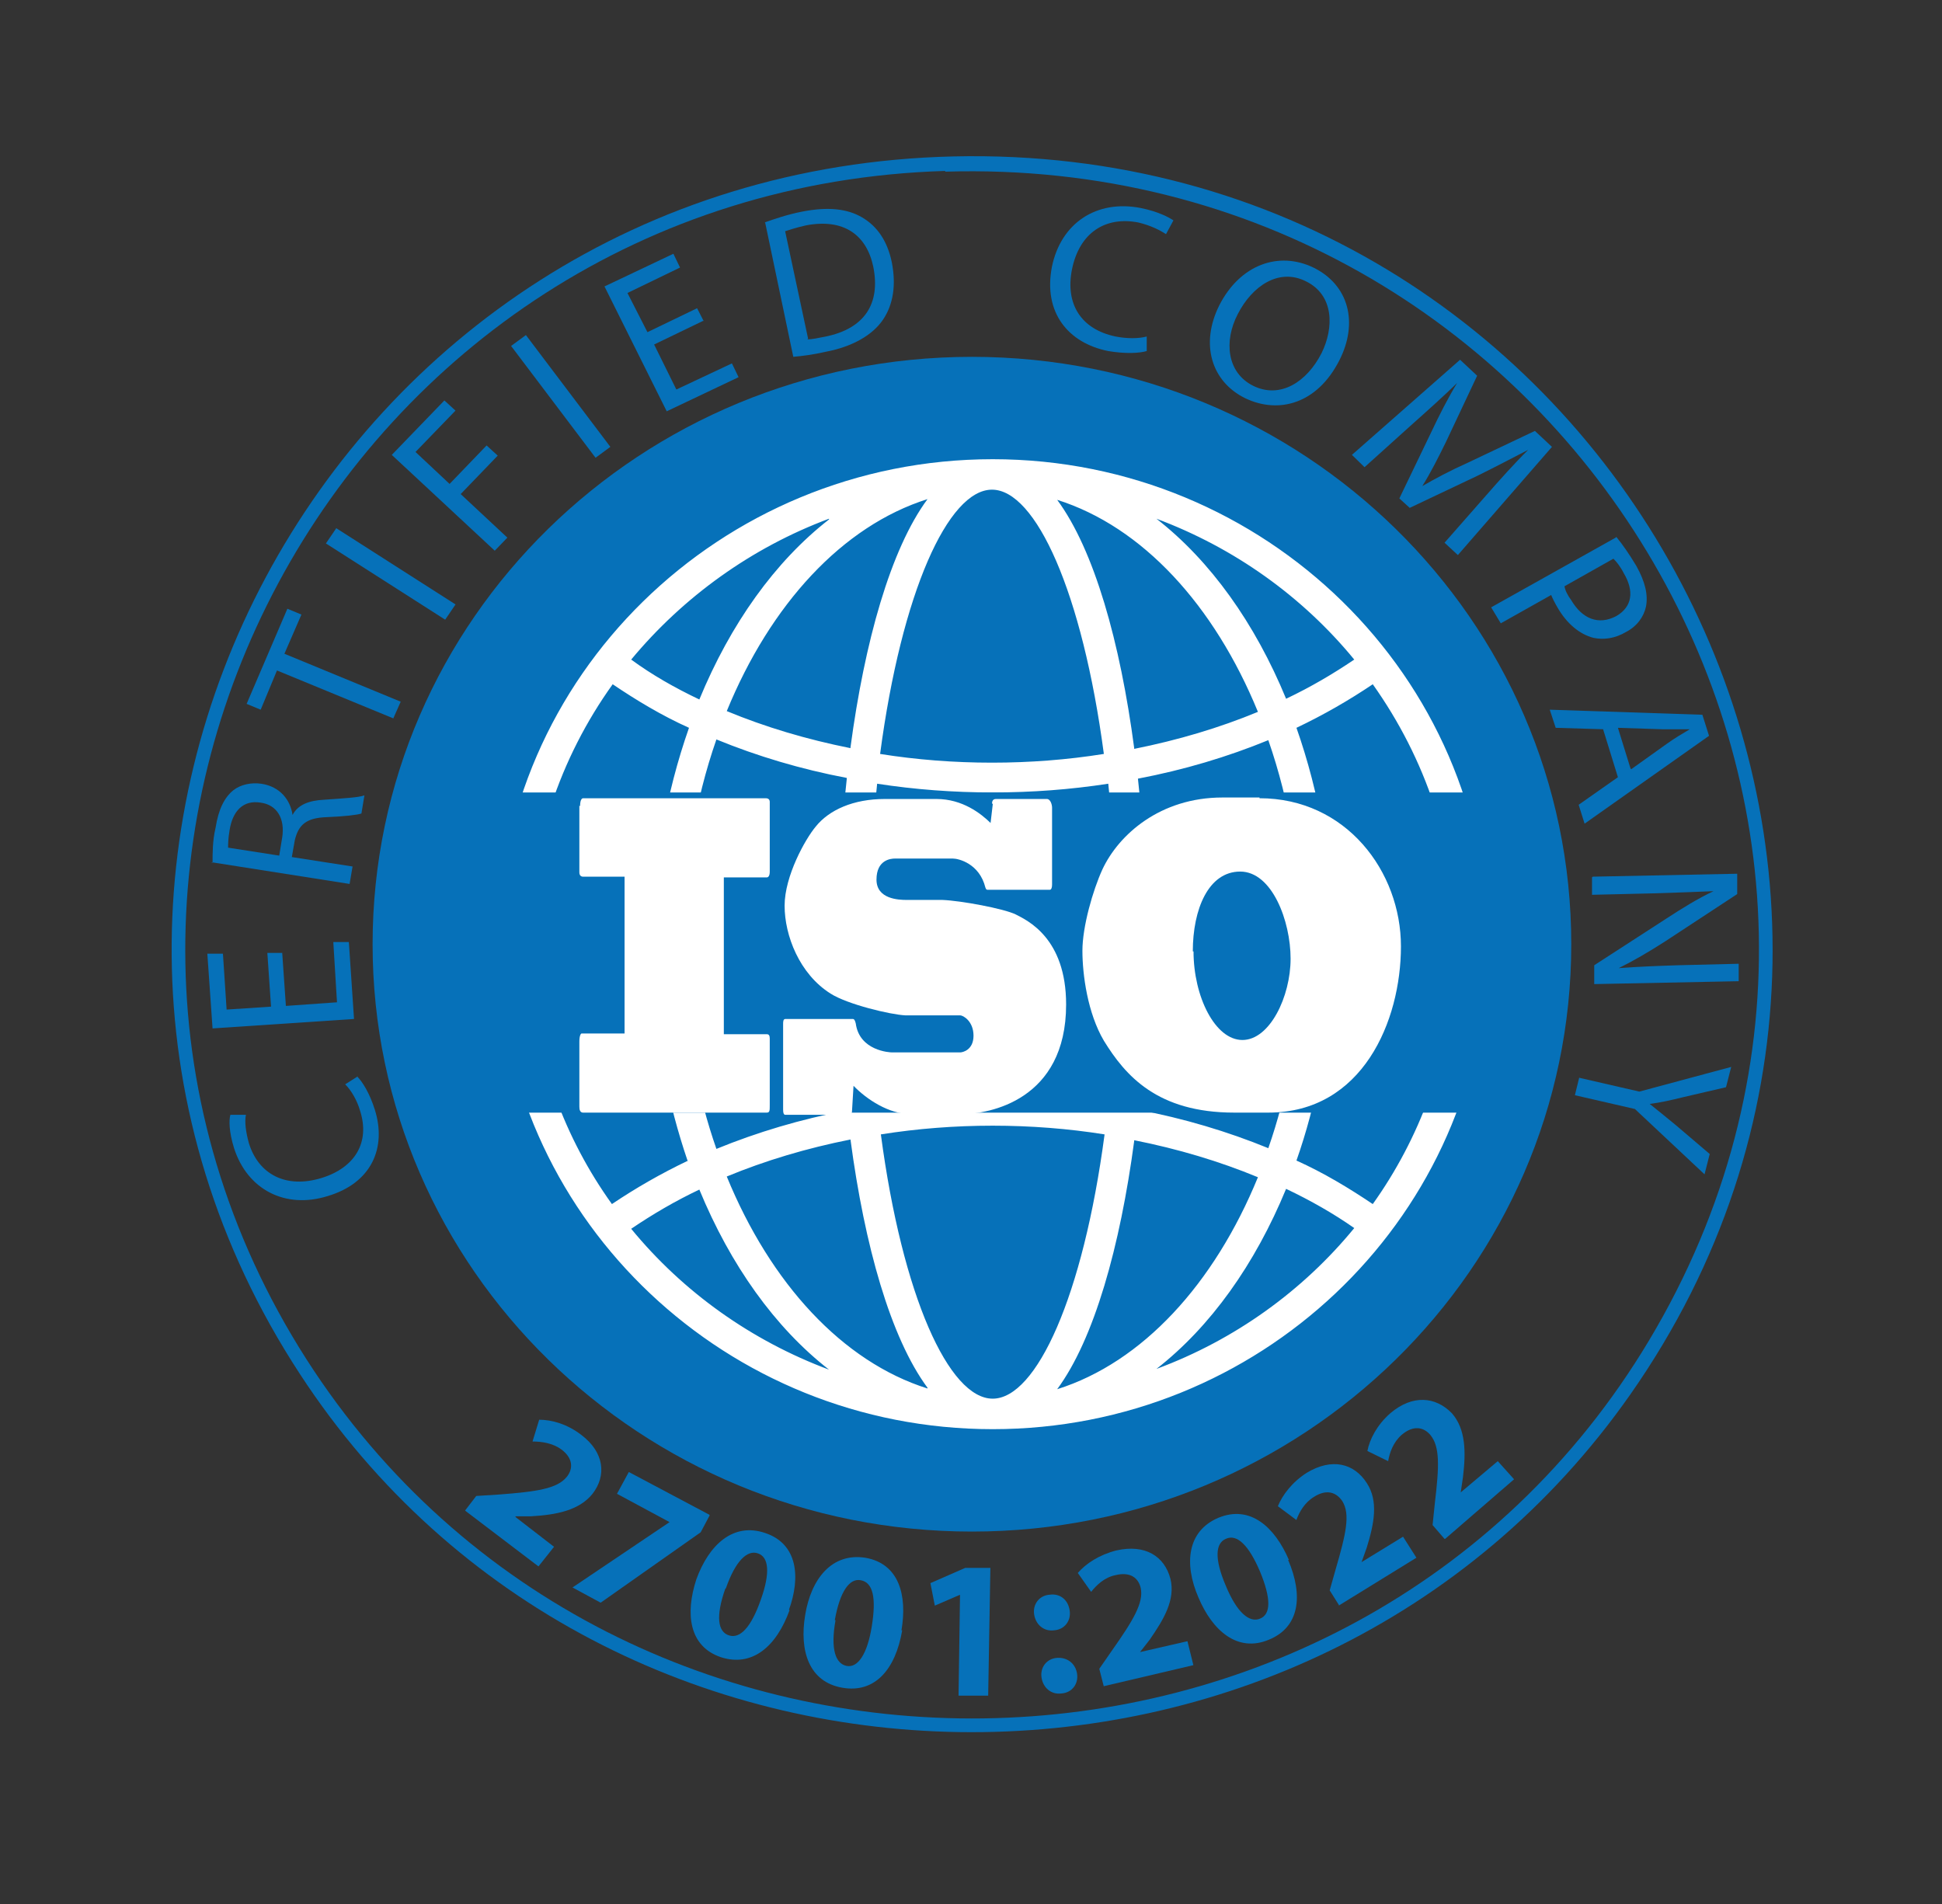 <svg width="51" height="50" viewBox="0 0 51 50" fill="none" xmlns="http://www.w3.org/2000/svg">
<rect x="0" y="0" width="51" height="50" fill="#333333" stroke="none"/>
<path d="M25.036 4.108C42.195 3.707 52.507 22.773 42.818 36.615C34.374 48.665 15.911 48.398 7.876 36.082C-0.976 22.545 8.616 4.489 25.036 4.108ZM24.822 4.489C8.946 4.966 -0.412 22.468 8.051 35.7C16.242 48.475 35.503 48.227 43.304 35.205C51.573 21.401 41.067 4.012 24.822 4.508V4.489Z" fill="#0671B9"/>
<path d="M36.245 22.869H14.824V26.74H36.245V22.869Z" fill="#0671B9"/>
<path d="M9.377 28.266C9.513 28.399 9.707 28.704 9.844 29.143C10.155 30.134 9.766 31.068 8.598 31.412C7.489 31.755 6.497 31.24 6.147 30.153C6.011 29.715 6.011 29.41 6.05 29.276H6.458C6.419 29.467 6.458 29.734 6.536 30.02C6.789 30.84 7.509 31.221 8.443 30.935C9.318 30.668 9.727 30.001 9.454 29.162C9.377 28.895 9.221 28.628 9.065 28.475L9.396 28.266H9.377Z" fill="#0671B9"/>
<path d="M7.41 25.005L7.508 26.416L8.85 26.321L8.753 24.738H9.161C9.161 24.719 9.297 26.759 9.297 26.759L5.582 27.007L5.445 25.044H5.854C5.854 25.024 5.951 26.512 5.951 26.512L7.118 26.435L7.021 25.024H7.41V25.005Z" fill="#0671B9"/>
<path d="M5.582 22.66C5.582 22.412 5.582 22.069 5.66 21.745C5.738 21.249 5.893 20.944 6.127 20.753C6.321 20.601 6.594 20.544 6.866 20.582C7.352 20.658 7.625 21.001 7.683 21.402C7.819 21.135 8.111 21.02 8.52 21.001C9.045 20.963 9.415 20.944 9.57 20.887L9.492 21.363C9.376 21.402 9.045 21.44 8.578 21.459C8.053 21.478 7.839 21.649 7.741 22.069L7.664 22.507L9.259 22.755L9.181 23.213L5.543 22.641L5.582 22.66ZM7.333 22.469L7.411 21.993C7.488 21.497 7.274 21.135 6.846 21.078C6.38 21.001 6.107 21.306 6.029 21.802C5.99 22.031 5.99 22.183 5.99 22.26L7.333 22.469Z" fill="#0671B9"/>
<path d="M7.274 17.607L6.846 18.637L6.477 18.484L7.547 15.986L7.916 16.139L7.469 17.168L10.523 18.427L10.329 18.865L7.274 17.607Z" fill="#0671B9"/>
<path d="M8.831 13.871L11.963 15.873L11.691 16.273L8.559 14.271L8.831 13.871Z" fill="#0671B9"/>
<path d="M10.289 11.946L11.67 10.516L11.962 10.783L10.912 11.869L11.807 12.708L12.779 11.698L13.071 11.965L12.098 12.975L13.324 14.119L12.993 14.462L10.289 11.946Z" fill="#0671B9"/>
<path d="M13.811 8.799L16.029 11.735L15.64 12.021L13.422 9.085L13.811 8.799Z" fill="#0671B9"/>
<path d="M18.482 8.418L17.178 9.047L17.762 10.229L19.221 9.543L19.396 9.905L17.509 10.801L15.875 7.522L17.684 6.664L17.859 7.026L16.478 7.694L17.003 8.723L18.307 8.094L18.482 8.437V8.418Z" fill="#0671B9"/>
<path d="M20.074 5.843C20.347 5.748 20.677 5.633 21.066 5.557C21.747 5.424 22.253 5.481 22.642 5.71C23.031 5.939 23.304 6.32 23.421 6.892C23.537 7.483 23.459 7.998 23.187 8.398C22.915 8.798 22.389 9.104 21.689 9.237C21.358 9.313 21.066 9.351 20.833 9.37L20.094 5.843H20.074ZM21.203 8.913C21.319 8.913 21.494 8.875 21.689 8.837C22.701 8.627 23.129 7.979 22.934 7.006C22.759 6.167 22.156 5.729 21.164 5.919C20.911 5.977 20.736 6.034 20.619 6.072L21.222 8.894L21.203 8.913Z" fill="#0671B9"/>
<path d="M30.115 9.219C29.921 9.276 29.551 9.295 29.104 9.219C28.053 9.009 27.392 8.208 27.625 7.007C27.858 5.863 28.792 5.234 29.96 5.463C30.427 5.558 30.699 5.71 30.816 5.787L30.621 6.149C30.446 6.035 30.212 5.92 29.901 5.844C29.026 5.672 28.345 6.111 28.15 7.083C27.975 7.979 28.384 8.647 29.298 8.837C29.59 8.895 29.901 8.895 30.115 8.837V9.238V9.219Z" fill="#0671B9"/>
<path d="M35.172 9.466C34.589 10.61 33.577 10.877 32.702 10.458C31.807 10.019 31.515 9.028 32.021 8.017C32.565 6.95 33.577 6.587 34.491 7.026C35.425 7.483 35.678 8.475 35.172 9.466ZM32.507 8.246C32.137 8.952 32.215 9.79 32.916 10.134C33.616 10.477 34.316 10.038 34.705 9.276C35.036 8.608 35.036 7.75 34.297 7.388C33.577 7.026 32.877 7.522 32.507 8.246Z" fill="#0671B9"/>
<path d="M39.025 13.013C39.376 12.612 39.784 12.155 40.134 11.812C39.726 12.021 39.298 12.25 38.792 12.498L37.021 13.337L36.749 13.089L37.566 11.392C37.8 10.896 38.033 10.439 38.267 10.057C37.936 10.382 37.469 10.801 37.041 11.182L35.835 12.269L35.504 11.945L38.344 9.447L38.792 9.867L37.975 11.602C37.761 12.04 37.566 12.422 37.352 12.765C37.683 12.574 38.072 12.364 38.539 12.155L40.309 11.316L40.757 11.735L38.286 14.576L37.936 14.252L39.025 13.013Z" fill="#0671B9"/>
<path d="M42.448 14.1C42.604 14.29 42.779 14.538 42.973 14.862C43.207 15.282 43.285 15.625 43.226 15.93C43.168 16.197 42.993 16.445 42.701 16.597C42.409 16.769 42.117 16.807 41.845 16.75C41.475 16.654 41.145 16.369 40.911 15.968C40.833 15.835 40.775 15.72 40.736 15.625L39.413 16.369L39.16 15.949L42.429 14.119L42.448 14.1ZM41.086 15.396C41.106 15.511 41.164 15.625 41.261 15.758C41.553 16.254 41.981 16.426 42.448 16.178C42.876 15.93 42.915 15.511 42.643 15.053C42.545 14.862 42.448 14.748 42.37 14.672L41.086 15.396Z" fill="#0671B9"/>
<path d="M42.12 19.151L40.855 19.113L40.699 18.637L44.707 18.77L44.882 19.323L41.614 21.63L41.458 21.134L42.489 20.41L42.1 19.151H42.12ZM42.839 20.2L43.773 19.533C43.987 19.38 44.182 19.266 44.376 19.151C44.143 19.151 43.909 19.151 43.656 19.151L42.489 19.113L42.82 20.181L42.839 20.2Z" fill="#0671B9"/>
<path d="M41.828 23.022L45.622 22.945V23.479L43.735 24.718C43.287 25.005 42.898 25.233 42.509 25.424C43.015 25.386 43.482 25.367 44.065 25.348L45.661 25.309V25.767L41.867 25.843V25.348L43.754 24.127C44.163 23.86 44.591 23.594 44.999 23.403C44.513 23.422 44.065 23.441 43.423 23.46L41.809 23.498V23.041L41.828 23.022Z" fill="#0671B9"/>
<path d="M41.476 28.304L43.052 28.666L45.464 28.018L45.328 28.551L44.18 28.818C43.869 28.895 43.616 28.952 43.324 28.99C43.538 29.162 43.752 29.333 44.005 29.543L44.9 30.305L44.764 30.839L42.935 29.123L41.359 28.761L41.476 28.285V28.304Z" fill="#0671B9"/>
<path d="M12.215 39.666L12.507 39.285L13.11 39.247C14.102 39.171 14.627 39.094 14.88 38.789C15.055 38.58 15.055 38.294 14.744 38.065C14.511 37.893 14.219 37.855 13.985 37.855L14.16 37.283C14.491 37.283 14.9 37.398 15.269 37.684C15.872 38.141 15.931 38.751 15.561 39.228C15.211 39.666 14.608 39.781 13.946 39.819H13.538V39.838L14.55 40.62L14.141 41.135L12.234 39.685L12.215 39.666Z" fill="#0671B9"/>
<path d="M18.634 39.8L18.401 40.239L15.774 42.088L15.035 41.688L17.584 39.972L16.203 39.228L16.514 38.656L18.634 39.781V39.8Z" fill="#0671B9"/>
<path d="M20.737 42.279C20.387 43.252 19.745 43.785 18.928 43.518C18.091 43.232 17.994 42.374 18.286 41.478C18.617 40.563 19.259 39.972 20.095 40.258C20.951 40.544 21.029 41.421 20.718 42.279H20.737ZM19.045 41.726C18.792 42.451 18.85 42.851 19.142 42.946C19.434 43.042 19.726 42.737 19.979 42.012C20.232 41.307 20.193 40.887 19.901 40.792C19.628 40.697 19.317 40.983 19.064 41.707L19.045 41.726Z" fill="#0671B9"/>
<path d="M23.693 42.814C23.518 43.843 22.973 44.473 22.117 44.32C21.242 44.167 20.989 43.348 21.145 42.413C21.3 41.46 21.845 40.774 22.721 40.907C23.616 41.06 23.829 41.899 23.674 42.814H23.693ZM21.942 42.547C21.806 43.31 21.942 43.691 22.234 43.748C22.526 43.805 22.779 43.443 22.896 42.699C23.012 41.975 22.934 41.556 22.604 41.498C22.312 41.441 22.059 41.784 21.923 42.547H21.942Z" fill="#0671B9"/>
<path d="M25.212 41.879L24.55 42.165L24.434 41.574L25.348 41.174H26.009L25.951 44.529H25.173L25.212 41.86V41.879Z" fill="#0671B9"/>
<path d="M27.158 42.393C27.119 42.126 27.294 41.897 27.566 41.878C27.839 41.84 28.053 42.012 28.092 42.298C28.131 42.565 27.955 42.794 27.683 42.813C27.411 42.851 27.197 42.66 27.158 42.393ZM27.352 44.052C27.313 43.785 27.488 43.556 27.761 43.537C28.033 43.518 28.247 43.69 28.286 43.956C28.325 44.224 28.15 44.452 27.878 44.471C27.605 44.509 27.391 44.319 27.352 44.052Z" fill="#0671B9"/>
<path d="M28.986 44.281L28.869 43.824L29.2 43.347C29.764 42.546 30.036 42.089 29.958 41.707C29.9 41.44 29.686 41.269 29.297 41.364C29.005 41.421 28.791 41.631 28.655 41.803L28.305 41.307C28.519 41.059 28.869 40.83 29.316 40.716C30.075 40.544 30.581 40.868 30.737 41.459C30.873 42.012 30.561 42.527 30.192 43.061L29.939 43.385L31.184 43.099L31.34 43.728L28.986 44.281Z" fill="#0671B9"/>
<path d="M33.828 40.963C34.237 41.916 34.12 42.736 33.322 43.06C32.505 43.403 31.844 42.831 31.474 41.954C31.085 41.058 31.182 40.2 32 39.857C32.836 39.514 33.478 40.105 33.848 40.963H33.828ZM32.194 41.649C32.486 42.355 32.817 42.622 33.089 42.507C33.381 42.393 33.381 41.973 33.089 41.268C32.797 40.581 32.486 40.276 32.194 40.41C31.922 40.524 31.883 40.925 32.194 41.649Z" fill="#0671B9"/>
<path d="M35.173 42.166L34.92 41.765L35.076 41.212C35.349 40.278 35.465 39.764 35.251 39.42C35.096 39.191 34.843 39.096 34.512 39.306C34.259 39.458 34.123 39.706 34.045 39.916L33.559 39.554C33.675 39.268 33.928 38.925 34.317 38.677C34.979 38.276 35.562 38.429 35.893 38.944C36.205 39.42 36.088 40.011 35.893 40.641L35.757 41.022L36.846 40.355L37.197 40.907L35.154 42.166H35.173Z" fill="#0671B9"/>
<path d="M37.934 40.411L37.622 40.049L37.681 39.477C37.797 38.504 37.817 37.989 37.564 37.684C37.389 37.475 37.116 37.417 36.805 37.684C36.591 37.875 36.494 38.142 36.455 38.371L35.91 38.104C35.968 37.799 36.163 37.417 36.513 37.112C37.097 36.617 37.7 36.674 38.128 37.112C38.498 37.532 38.498 38.142 38.42 38.79L38.361 39.191L39.334 38.371L39.762 38.847L37.953 40.411H37.934Z" fill="#0671B9"/>
<path d="M25.524 40.22C34.217 40.22 41.264 33.314 41.264 24.796C41.264 16.277 34.217 9.371 25.524 9.371C16.832 9.371 9.785 16.277 9.785 24.796C9.785 33.314 16.832 40.22 25.524 40.22Z" fill="#0671B9"/>
<path d="M13.094 25.329C13.386 32.097 19.086 37.531 26.07 37.531C33.055 37.531 38.755 32.097 39.047 25.329C39.047 25.291 39.066 25.233 39.066 25.195C39.066 25.157 39.066 25.138 39.066 25.119C39.066 25.005 39.066 24.909 39.066 24.795C39.066 17.778 33.23 12.059 26.07 12.059C18.911 12.059 13.074 17.778 13.074 24.795C13.074 31.811 13.074 25.005 13.074 25.119C13.074 25.138 13.074 25.176 13.074 25.195C13.074 25.252 13.074 25.291 13.094 25.329ZM33.308 30.152C32.238 29.714 31.09 29.371 29.884 29.142C30.02 27.979 30.078 26.778 30.117 25.576H34.164C34.086 27.216 33.794 28.761 33.308 30.152ZM34.981 25.596H38.21C38.055 27.826 37.277 29.904 36.051 31.62C35.428 31.201 34.767 30.801 34.047 30.477C34.572 28.989 34.884 27.331 34.961 25.596H34.981ZM23.133 29.79C24.086 29.638 25.078 29.561 26.07 29.561C27.062 29.561 28.055 29.638 29.008 29.79C28.444 34.042 27.218 36.73 26.07 36.73C24.922 36.73 23.697 34.042 23.133 29.79ZM24.358 36.463C22.121 35.758 20.234 33.699 19.086 30.896C20.098 30.477 21.187 30.152 22.335 29.924C22.705 32.707 23.386 35.129 24.358 36.444V36.463ZM23.035 20.581C24.027 20.734 25.039 20.81 26.07 20.81C27.102 20.81 28.113 20.734 29.105 20.581C29.241 21.878 29.319 23.27 29.319 24.795H22.821C22.821 23.289 22.899 21.878 23.035 20.581ZM29.3 25.596C29.28 26.816 29.203 27.96 29.086 29.008C28.094 28.856 27.082 28.78 26.051 28.78C25.02 28.78 24.008 28.856 23.016 29.008C22.899 27.941 22.821 26.797 22.802 25.596H29.28H29.3ZM29.786 29.943C30.934 30.171 32.024 30.496 33.035 30.915C31.887 33.718 30 35.777 27.763 36.482C28.736 35.167 29.417 32.726 29.786 29.962V29.943ZM30.117 24.795C30.117 23.327 30.039 21.859 29.884 20.448C31.09 20.219 32.238 19.876 33.308 19.437C33.872 21.058 34.183 22.869 34.183 24.814H30.117V24.795ZM29.786 19.647C29.417 16.863 28.736 14.442 27.763 13.126C30 13.832 31.887 15.891 33.035 18.694C32.024 19.113 30.934 19.437 29.786 19.666V19.647ZM28.989 19.799C28.035 19.952 27.043 20.028 26.051 20.028C25.059 20.028 24.066 19.952 23.113 19.799C23.677 15.548 24.903 12.859 26.051 12.859C27.199 12.859 28.424 15.548 28.989 19.799ZM22.335 19.647C21.187 19.418 20.098 19.094 19.086 18.674C20.234 15.872 22.121 13.813 24.358 13.107C23.386 14.423 22.705 16.863 22.335 19.628V19.647ZM22.238 20.448C22.082 21.859 22.004 23.346 22.004 24.795H17.938C17.938 22.869 18.249 21.039 18.814 19.418C19.884 19.857 21.031 20.2 22.238 20.429V20.448ZM22.004 25.596C22.024 26.797 22.102 27.998 22.238 29.161C21.031 29.39 19.884 29.733 18.814 30.171C18.327 28.78 18.035 27.235 17.957 25.596H22.004ZM18.074 30.477C17.354 30.82 16.693 31.201 16.07 31.62C14.825 29.885 14.066 27.826 13.911 25.596H17.14C17.218 27.35 17.549 28.989 18.055 30.477H18.074ZM16.576 32.269C17.14 31.887 17.724 31.544 18.366 31.239C19.183 33.222 20.351 34.862 21.771 35.968C19.728 35.205 17.938 33.928 16.576 32.269ZM30.37 35.949C31.79 34.843 32.958 33.203 33.775 31.22C34.417 31.525 35.02 31.868 35.565 32.25C34.222 33.889 32.432 35.186 30.37 35.949ZM35 24.795C35 22.755 34.65 20.829 34.047 19.113C34.767 18.77 35.428 18.389 36.051 17.969C37.432 19.914 38.249 22.259 38.249 24.795H35ZM35.565 17.321C35 17.702 34.417 18.045 33.775 18.35C32.958 16.367 31.79 14.728 30.37 13.622C32.413 14.385 34.203 15.662 35.565 17.321ZM21.771 13.641C20.351 14.747 19.183 16.387 18.366 18.369C17.724 18.064 17.121 17.721 16.576 17.321C17.938 15.681 19.728 14.385 21.771 13.622V13.641ZM16.09 17.969C16.712 18.389 17.374 18.789 18.094 19.113C17.491 20.829 17.14 22.755 17.14 24.795H13.891C13.891 22.259 14.709 19.895 16.09 17.969Z" fill="white"/>
<path d="M39.649 20.811H11.867V29.219H39.649V20.811Z" fill="#0671B9"/>
<path d="M15.234 21.173C15.234 21.02 15.273 20.963 15.312 20.963H20.118C20.157 20.963 20.215 20.982 20.215 21.058V22.889C20.215 23.003 20.176 23.041 20.137 23.041H19.009V27.159H20.137C20.195 27.159 20.215 27.198 20.215 27.274V29.028C20.215 29.161 20.215 29.218 20.137 29.218H15.312C15.234 29.218 15.215 29.142 15.215 29.066V27.35C15.215 27.198 15.254 27.14 15.273 27.14H16.402V23.022H15.312C15.254 23.022 15.215 22.984 15.215 22.908V21.154L15.234 21.173Z" fill="white"/>
<path d="M26.053 21.097C26.053 21.002 26.111 20.982 26.15 20.982H27.492C27.59 20.982 27.629 21.135 27.629 21.211V23.232C27.629 23.308 27.609 23.366 27.57 23.366H25.936C25.917 23.366 25.897 23.366 25.878 23.308C25.722 22.679 25.177 22.546 25.022 22.546H23.504C23.387 22.546 23.018 22.584 23.018 23.099C23.018 23.613 23.601 23.633 23.815 23.633H24.749C25.236 23.652 26.364 23.861 26.675 24.014C26.967 24.166 27.998 24.624 27.998 26.378C27.998 28.895 25.975 29.257 25.255 29.257H23.913C23.349 29.257 22.765 28.876 22.415 28.514L22.376 29.162C22.376 29.257 22.337 29.276 22.298 29.276H20.625C20.586 29.276 20.566 29.238 20.566 29.143V26.893C20.566 26.836 20.566 26.759 20.625 26.759H22.395C22.434 26.759 22.454 26.798 22.473 26.874C22.57 27.598 23.368 27.637 23.426 27.637H25.216C25.275 27.637 25.566 27.579 25.566 27.198C25.566 26.817 25.294 26.664 25.216 26.664H23.776C23.387 26.645 22.259 26.378 21.811 26.092C20.994 25.577 20.605 24.567 20.605 23.785C20.605 23.003 21.15 22.031 21.422 21.707C21.773 21.268 22.415 20.982 23.232 20.982H24.594C25.275 20.982 25.761 21.364 26.014 21.612L26.072 21.116L26.053 21.097Z" fill="white"/>
<path d="M33.076 20.962C35.352 20.962 36.791 22.888 36.791 24.852C36.791 26.816 35.78 29.218 33.309 29.218H32.414C30.391 29.218 29.554 28.246 28.99 27.331C28.562 26.606 28.426 25.596 28.426 24.966C28.426 24.337 28.698 23.384 28.951 22.831C29.379 21.916 30.469 20.943 32.103 20.943H33.076V20.962ZM31.344 24.985C31.344 26.168 31.908 27.311 32.628 27.311C33.348 27.311 33.893 26.168 33.893 25.176C33.893 24.185 33.406 22.888 32.57 22.888C31.733 22.888 31.325 23.88 31.325 24.985H31.344Z" fill="white"/>
</svg>
